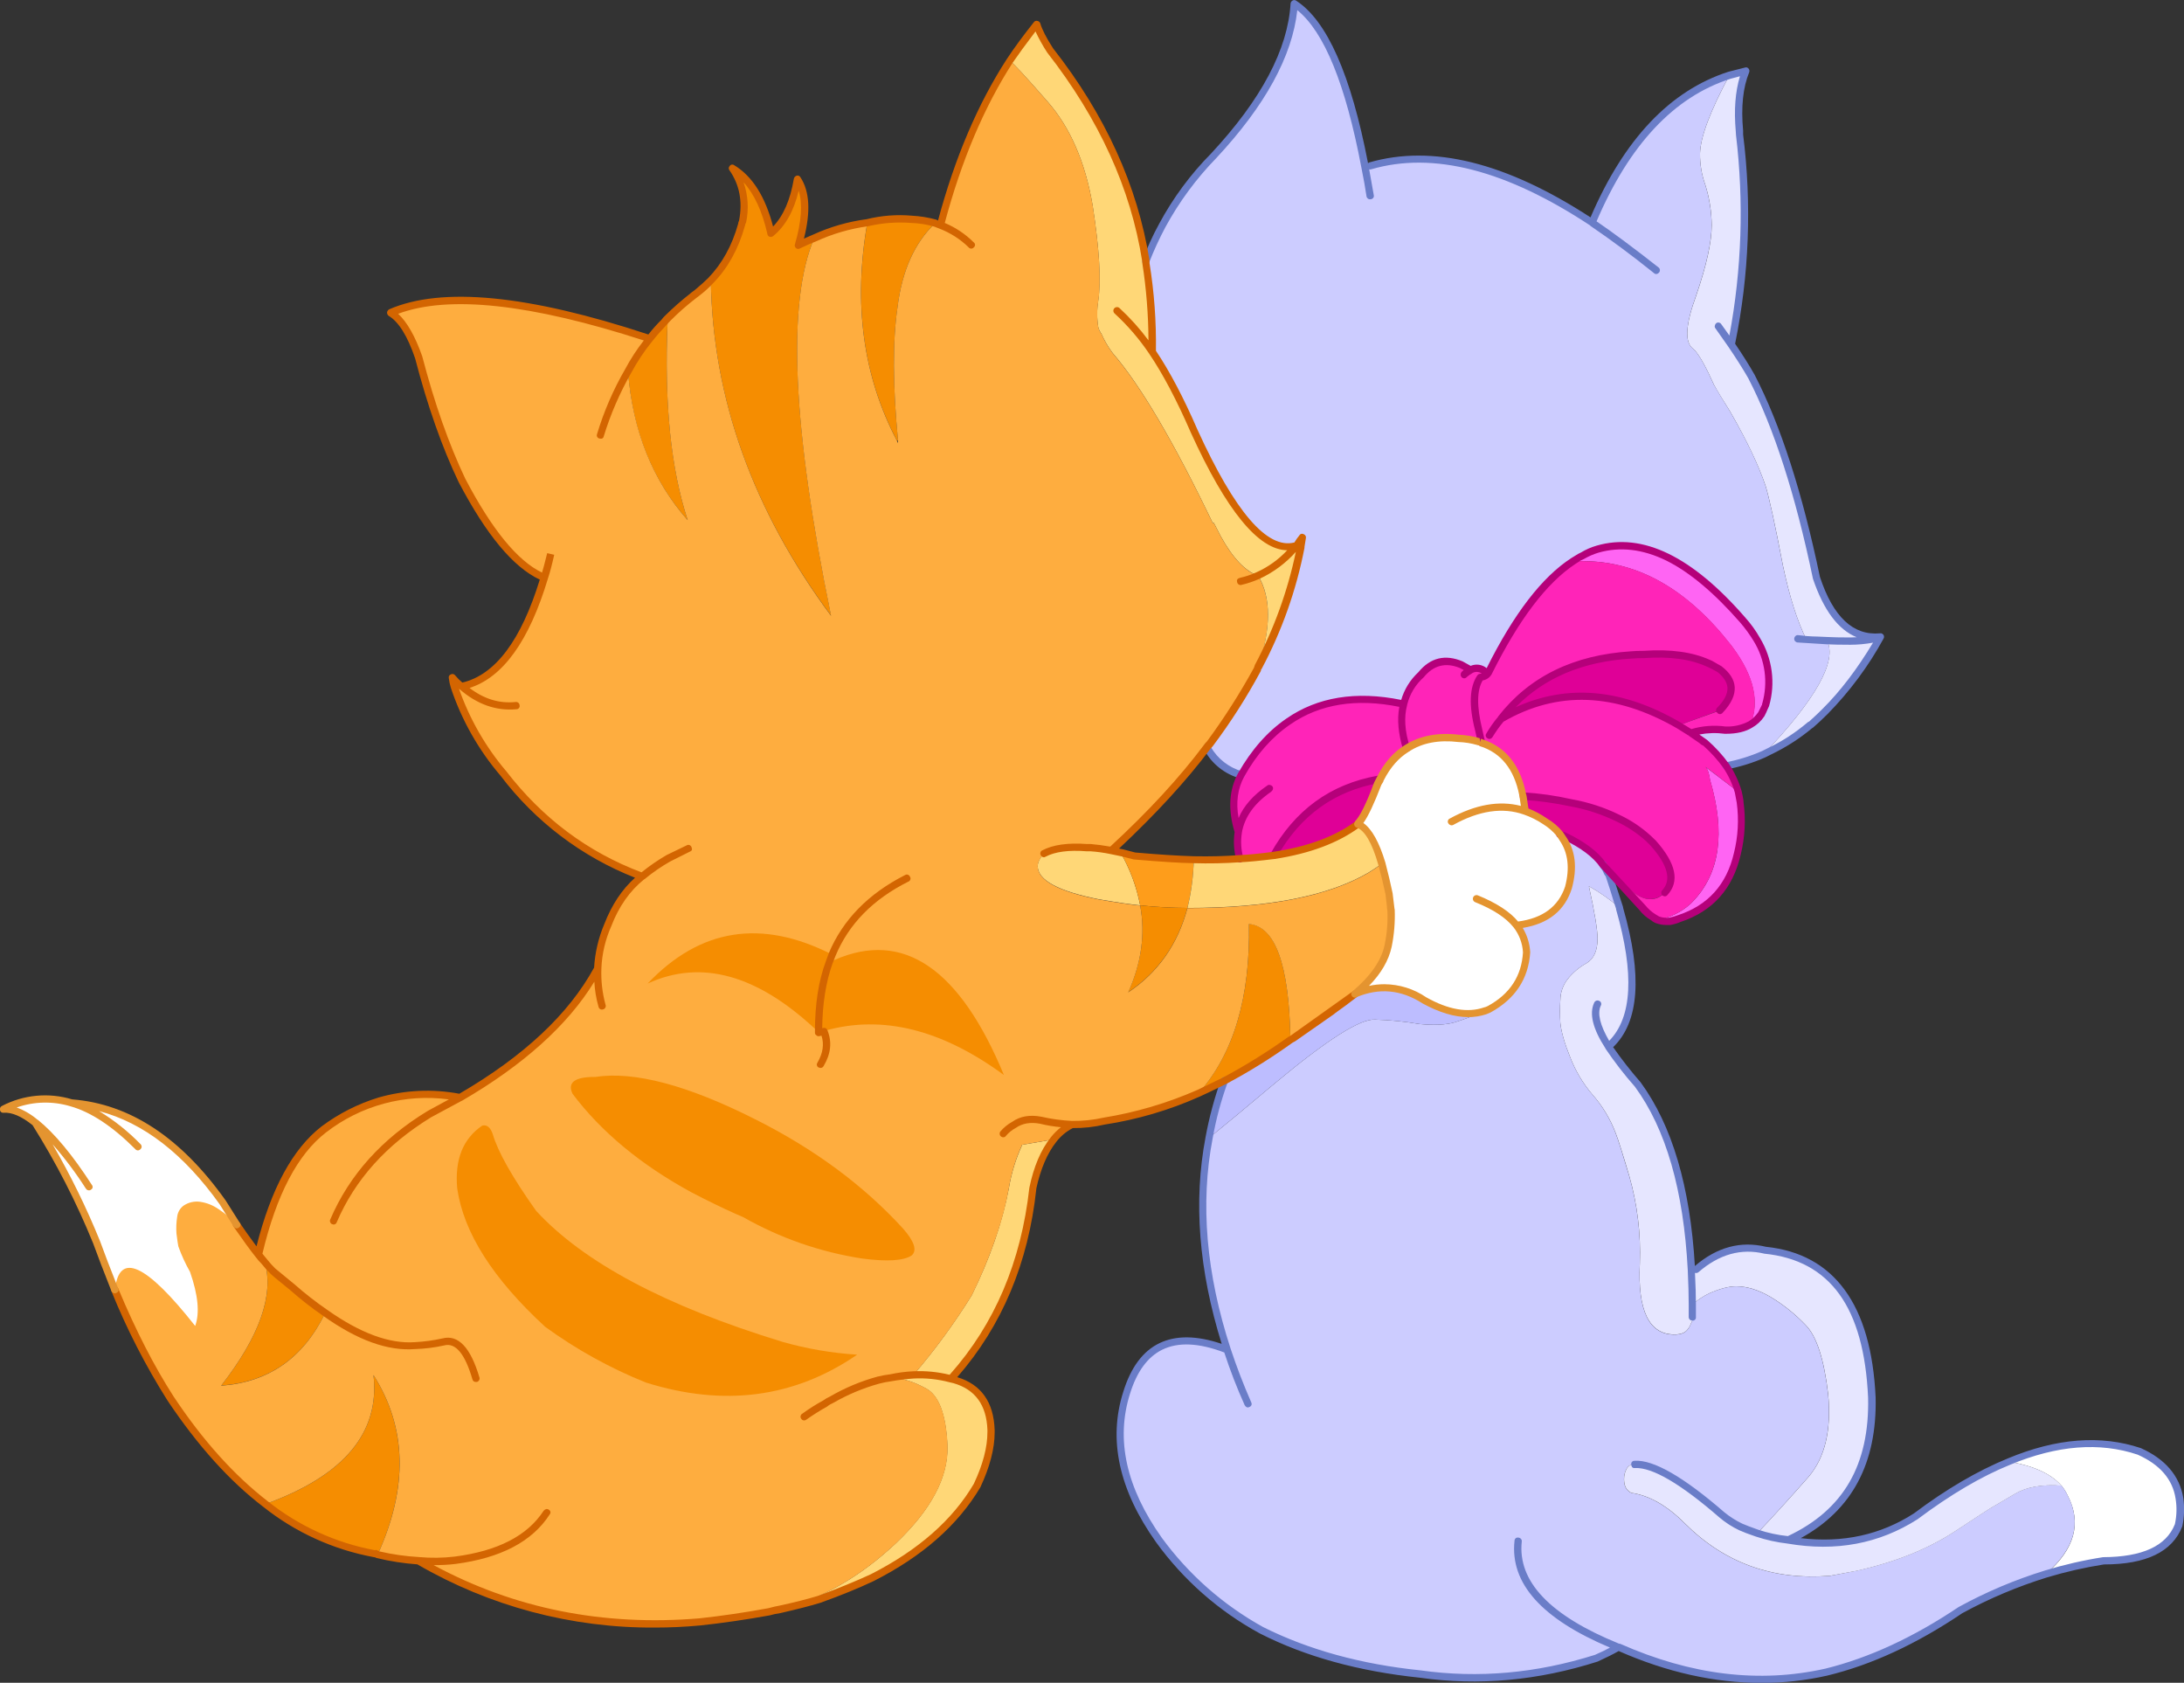 <?xml version="1.0" encoding="iso-8859-1"?>
<!-- Generator: Adobe Illustrator 20.1.0, SVG Export Plug-In . SVG Version: 6.00 Build 0)  -->
<svg version="1.0" id="Layer_1" xmlns="http://www.w3.org/2000/svg" xmlns:xlink="http://www.w3.org/1999/xlink" x="0px" y="0px"
	 viewBox="0 0 954.73 735.43" enable-background="new 0 0 954.73 735.43" xml:space="preserve">
<rect x="0" y="0" width="954.73" height="735.43" fill="#333333" stroke="none"/>
<title>cats_0040</title>
<path fill="#DF0097" d="M603.25,341l-0.2-0.41c-20.32,3.613-35.697,14.693-46.13,33.24c15.333-2.253,27.537-6.787,36.61-13.6
	c2.32-2.32,5.287-8.217,8.9-17.69C602.74,342.047,603.014,341.532,603.25,341z"/>
<path fill="#FF24B8" d="M563.26,315.29c-8.113,5.66-15,13.467-20.66,23.42c-3.82,7.02-4.23,15.303-1.23,24.85
	c-0.6,3.921-0.393,7.923,0.61,11.76c5.002-0.22,9.987-0.73,14.93-1.53c10.44-18.527,25.803-29.607,46.09-33.24l0.41-0.2
	c3.067-6,6.92-10.397,11.56-13.19c-2.253-7.5-2.663-13.977-1.23-19.43C593.793,303.363,576.967,305.883,563.26,315.29z"/>
<path fill="#FF64F3" d="M745.51,335.13c0.953,0.953,1.62,2.83,2,5.63c6.847,23.18,4.343,40.927-7.51,53.24l-1,1
	c-4.021,3.632-8.984,6.058-14.32,7c1.702,0.612,3.523,0.821,5.32,0.61c1.439-0.248,2.845-0.66,4.19-1.23
	c13.5-4.433,21.92-13.843,25.26-28.23c1.804-7.359,2.221-14.989,1.23-22.5c-0.34-2.32-0.613-3.853-0.82-4.6L745.51,335.13z"/>
<path fill="#FF24B8" d="M637.71,322.65c3.015,0.17,6.001,0.683,8.9,1.53c0.324,0.159,0.658,0.296,1,0.41l-1.23-5.52
	c-2.727-10.84-2.453-18.543,0.82-23.11c1.355-0.042,2.609-0.725,3.38-1.84l-1-0.51c-2.32-1.84-4.57-2.113-6.75-0.82
	c-1.287-0.83-2.622-1.581-4-2.25c-7.02-3-12.917-1.533-17.69,4.4c-3.72,3.393-6.292,7.86-7.36,12.78
	c-1.433,5.453-1.023,11.93,1.23,19.43C621.217,323.13,628.783,321.63,637.71,322.65z"/>
<path fill="#DF0097" d="M681.9,364.59l2.1,0.81c7.907,3.753,13.463,7.913,16.67,12.48l10,11.15H712l1.23,0.41
	c5.253,4.227,9.89,4.637,13.91,1.23l0.61-0.41c4.773-5.253,3.107-12.48-5-21.68l-2.15-2.15c-3.993-3.55-8.472-6.513-13.3-8.8
	c-6.499-3.213-13.422-5.485-20.56-6.75c-6.865-1.54-13.839-2.543-20.86-3l0.82,6.55c3.059,1.122,5.975,2.599,8.69,4.4
	C677.87,360.368,680.072,362.315,681.9,364.59z"/>
<path fill="#DF0097" d="M713.09,286.24c-24.887,1.567-43.91,10.9-57.07,28c24.207-14.113,50.117-13.193,77.73,2.76l18.1-6.55
	c6.34-6.667,6.34-12.633,0-17.9c-2.667-1.433-4.1-2.183-4.3-2.25l-0.41-0.2c-7.707-3.547-17.253-4.91-28.64-4.09
	C716.694,285.995,714.888,286.071,713.09,286.24z"/>
<path fill="#E6E6FF" d="M771.59,546.43c-10.667-2.593-20.69,0.203-30.07,8.39l-2.15,0.2c0.273,6.407,0.41,11.453,0.41,15.14
	c2.264-2.029,4.815-3.714,7.57-5c4.567-2,8.453-3,11.66-3c4.667,0,9.643,1.533,14.93,4.6c5.642,3.381,10.802,7.508,15.34,12.27
	c4.84,4.84,8.147,15,9.92,30.48c1.433,15.48-1.397,27.413-8.49,35.8c-8.253,9.407-15.753,17.657-22.5,24.75
	c4.428,1.551,9.029,2.559,13.7,3c24.887-11.453,37.023-32.217,36.41-62.29C816.353,570.737,800.777,549.29,771.59,546.43z"/>
<path fill="#E6E6FF" d="M708.08,397.21v-0.41c-4.153-3.636-8.678-6.824-13.5-9.51c2.52,11.387,3.78,19.023,3.78,22.91
	c0,5.253-1.603,8.833-4.81,10.74c-3.201,1.755-6.017,4.135-8.28,7c-2.024,2.605-3.138,5.801-3.17,9.1c-0.204,3.33-0.204,6.67,0,10
	c0.407,3.953,1.84,8.953,4.3,15c2.27,5.891,5.515,11.357,9.6,16.17c4.458,5.014,7.959,10.803,10.33,17.08
	c1.093,2.793,3.07,9.033,5.93,18.72c3.508,12.349,5.06,25.171,4.6,38c-1.02,20.793,4.027,31.19,15.14,31.19
	c2.593,0,4.433-0.647,5.52-1.94c0.728-0.8,1.285-1.739,1.64-2.76l0.61-1.23v-7.16c0-3.68-0.137-8.727-0.41-15.14
	c-1.84-35.253-9.613-62.253-23.32-81c-4.674-5.254-8.981-10.824-12.89-16.67C714.957,446.967,716.6,426.937,708.08,397.21z"/>
<path fill="#FFFFFF" d="M901.38,649.52c1.01,1.295,1.868,2.701,2.56,4.19c6.133,11.933,2.997,23.287-9.41,34.06
	c8.247-2.455,16.653-4.337,25.16-5.63c17.793,0,28.67-5.113,32.63-15.34c0.932-3.955,1.105-8.051,0.51-12.07
	c-1.567-9.067-7.397-15.85-17.49-20.35c-17.047-5.727-36.07-4.26-57.07,4.4c10.773,1.84,18.41,5.35,22.91,10.53L901.38,649.52z"/>
<path fill="#CCCCFF" d="M620.53,447.53c-6.424-1.098-12.916-1.746-19.43-1.94c-6.48-0.407-21.07,8.867-43.77,27.82
	c-12.82,10.773-22.433,18.75-28.84,23.93c-5.387,28.773-2.693,59.66,8.08,92.66c-22.84-8.933-37.507-2.693-44,18.72
	c-6.6,20.453-1.89,41.88,14.13,64.28c11.844,16.272,27.143,29.72,44.8,39.38c20,10.16,43.147,16.537,69.44,19.13
	c25.801,3.586,52.082,1.19,76.81-7c3.336-1.324,6.551-2.933,9.61-4.81h0.2c31.293,13.84,61.533,17.487,90.72,10.94
	c19.02-4.567,38.59-13.6,58.71-27.1c11.959-6.503,24.53-11.812,37.53-15.85c12.407-10.773,15.543-22.127,9.41-34.06
	c-0.692-1.489-1.55-2.895-2.56-4.19l-0.2-0.2c-8.52-0.613-15.303,0.58-20.35,3.58l-8.18,4.81c-0.887,0.34-6.99,4.26-18.31,11.76
	c-11.727,7.633-25.977,13.327-42.75,17.08L800,688.69c-25.02,2.047-46.223-5.62-63.61-23c-7.567-7.567-15.203-11.963-22.91-13.19
	h-0.2c-0.547-0.181-1.039-0.497-1.43-0.92c-1.293-1.02-1.94-2.76-1.94-5.22c0-1.456,0.343-2.891,1-4.19
	c0.887-1.707,2.147-2.353,3.78-1.94V640c8-0.407,20.717,6.957,38.15,22.09c2.49,2.114,5.238,3.901,8.18,5.32
	c2.329,1.035,4.72,1.923,7.16,2.66c6.753-7.093,14.253-15.343,22.5-24.75c7.093-8.387,9.923-20.32,8.49-35.8
	c-1.773-15.48-5.08-25.64-9.92-30.48c-4.538-4.762-9.698-8.889-15.34-12.27c-5.333-3.067-10.31-4.6-14.93-4.6
	c-3.207,0-7.093,1-11.66,3c-2.755,1.286-5.306,2.971-7.57,5v7.16l-0.61,1.23c-0.355,1.021-0.912,1.96-1.64,2.76
	c-1.093,1.293-2.933,1.94-5.52,1.94c-11.113,0-16.16-10.397-15.14-31.19c0.46-12.829-1.092-25.651-4.6-38
	c-2.867-9.68-4.843-15.92-5.93-18.72c-2.358-6.296-5.853-12.106-10.31-17.14c-4.087-4.809-7.336-10.272-9.61-16.16
	c-2.453-6.067-3.887-11.067-4.3-15c-0.204-3.33-0.204-6.67,0-10c0.032-3.299,1.146-6.495,3.17-9.1c2.263-2.865,5.079-5.245,8.28-7
	c3.207-1.907,4.81-5.487,4.81-10.74c0-3.887-1.26-11.523-3.78-22.91c4.822,2.686,9.347,5.874,13.5,9.51
	c-2.867-8.867-4.433-13.64-4.7-14.32c-0.397-0.612-0.732-1.262-1-1.94l-1.64-2.66c-3.213-4.593-8.79-8.757-16.73-12.49l-2.15-0.82
	l1.33,1.84c4,5.727,4.817,12.887,2.45,21.48c-3.067,9.613-10.633,15.103-22.7,16.47c2.692,3.438,4.232,7.637,4.4,12
	c-0.587,10.82-6.03,19.093-16.33,24.82l-1.64,0.61c-5.113,2.113-9.613,3.78-13.5,5C631.953,447.9,626.843,448.143,620.53,447.53z"/>
<path fill="#E6E6FF" d="M878.26,638.78c-12.667,5.18-26.27,13.157-40.81,23.93c-16.36,10.433-34.87,13.863-55.53,10.29
	c-4.671-0.441-9.272-1.449-13.7-3c-2.44-0.737-4.831-1.625-7.16-2.66c-2.942-1.419-5.69-3.206-8.18-5.32
	c-17.46-15.08-30.177-22.42-38.15-22.02v0.2c-1.633-0.407-2.893,0.24-3.78,1.94c-0.657,1.299-1,2.734-1,4.19
	c0,2.453,0.647,4.193,1.94,5.22c0.391,0.423,0.883,0.739,1.43,0.92h0.2c7.707,1.227,15.343,5.623,22.91,13.19
	c17.387,17.387,38.59,25.053,63.61,23l11.56-2.15c16.773-3.753,31.023-9.447,42.75-17.08c11.333-7.5,17.437-11.42,18.31-11.76
	l8.18-4.81c5.047-3,11.83-4.193,20.35-3.58C896.677,644.12,889.033,640.62,878.26,638.78z"/>
<path fill="#FF64F3" d="M691.61,243l-4,2.25h5c23.727,0.207,45.06,12.41,64,36.61l1,1.33c9.067,12.34,11.59,23.487,7.57,33.44
	c1.877-1.059,3.459-2.572,4.6-4.4c0.605-0.948,1.118-1.953,1.53-3c0.218-0.339,0.358-0.721,0.41-1.12
	c2.842-9.602,1.491-19.959-3.72-28.51c-1.769-3.021-3.826-5.864-6.14-8.49c-22.833-26.46-44-36.83-63.5-31.11
	C695.981,240.68,693.709,241.69,691.61,243z"/>
<path fill="#FF24B8" d="M692.64,245.23h-5c-12.753,8.387-25.087,24.683-37,48.89c-0.771,1.115-2.025,1.798-3.38,1.84
	c-3.273,4.567-3.547,12.27-0.82,23.11l1.23,5.52c9.753,3.207,15.787,10.843,18.1,22.91l0.2,0.41c7.021,0.457,13.995,1.46,20.86,3
	c7.138,1.265,14.061,3.537,20.56,6.75c4.828,2.287,9.307,5.25,13.3,8.8l2.15,2.15c8.113,9.207,9.78,16.433,5,21.68l-0.61,0.41
	c-4,3.407-8.637,2.997-13.91-1.23l-1.23-0.41h-1.33l7.16,7.77c1.387,1.665,3.048,3.082,4.91,4.19c0.572,0.404,1.19,0.739,1.84,1
	c5.336-0.942,10.299-3.368,14.32-7l1-1c11.867-12.34,14.39-30.1,7.57-53.28c-0.407-2.793-1.073-4.67-2-5.63l14.32,10.94
	c-1.191-4.03-2.984-7.857-5.32-11.35c-2.661-3.724-5.749-7.124-9.2-10.13c-0.585-0.202-1.11-0.546-1.53-1
	c-2.113-1.433-3.647-2.49-4.6-3.17c3.887-1.5,8.863-1.943,14.93-1.33h0.41c4.5,0,8.08-0.817,10.74-2.45
	c4-9.953,1.477-21.1-7.57-33.44l-1-1.33c-18.953-24.207-40.287-36.41-64-36.61 M713.19,286.24c1.802-0.159,3.611-0.226,5.42-0.2
	c11.387-0.82,20.933,0.543,28.64,4.09l0.41,0.2c0.207,0.067,1.64,0.817,4.3,2.25c6.34,5.253,6.34,11.22,0,17.9L733.75,317
	c-27.613-15.933-53.53-16.843-77.75-2.73c13.173-17.113,32.203-26.457,57.09-28.03L713.19,286.24z"/>
<path fill="#E6E6FF" d="M760.44,58.79v-1.44c-1.02-10.667-0.1-19.427,2.76-26.28l-7.2,1.84c-8.353,15.547-12.633,26.91-12.84,34.09
	c-0.069,4.741,0.728,9.455,2.35,13.91c1.767,5.664,2.697,11.557,2.76,17.49c0,7.333-2.25,17.56-6.75,30.68
	c-4.667,12.667-5.177,20.407-1.53,23.22l0.92,0.82c2.247,2.593,5.043,7.64,8.39,15.14c1.333,2.453,3.667,6.307,7,11.56
	c7.333,12.753,12.517,23.63,15.55,32.63c1.567,5.047,4.09,16.637,7.57,34.77c2.867,13.633,6.31,24.44,10.33,32.42
	c2.113,0.133,5.113,0.27,9,0.41c2.52,0.133,5.897,0.2,10.13,0.2c6.207-0.207,10.64-0.853,13.3-1.94
	c-12.547,1.293-21.88-7.333-28-25.88c-7.773-36.667-17.25-65.917-28.43-87.75c-2.18-3.953-5.113-8.657-8.8-14.11
	C763.071,120.367,764.25,89.371,760.44,58.79z"/>
<path fill="#E6E6FF" d="M791.54,316.82c3.333-3,5.447-4.977,6.34-5.93c8.867-8.727,16.947-19.603,24.24-32.63
	c-2.667,1.093-7.1,1.74-13.3,1.94c-4.227,0-7.603-0.067-10.13-0.2c4.433,8.933-4.807,25.467-27.72,49.6l2.45-1.23
	c6.419-3.103,12.431-6.986,17.9-11.56h0.2L791.54,316.82z"/>
<path fill="#FFFFFF" d="M602.43,342.49c-3.613,9.48-6.58,15.377-8.9,17.69c4,1.433,7.51,7.16,10.53,17.18
	c1.227,4.667,2.283,9.1,3.17,13.3l0.61,5.52c-0.01,0.484,0.057,0.967,0.2,1.43c0.24,5.281-0.174,10.571-1.23,15.75
	c-1.433,7.02-6.273,14.043-14.52,21.07c10.667-4.433,20.757-3.513,30.27,2.76c10.293,5.593,19.227,7.127,26.8,4.6l1.64-0.61
	c10.293-5.727,15.747-14.01,16.36-24.85c-0.168-4.363-1.708-8.562-4.4-12c12.067-1.333,19.633-6.823,22.7-16.47
	c2.387-8.593,1.57-15.753-2.45-21.48l-1.33-1.84c-1.81-2.258-3.987-4.195-6.44-5.73c-2.715-1.801-5.631-3.278-8.69-4.4l-0.82-6.55
	l-0.2-0.41c-2.32-12.067-8.353-19.703-18.1-22.91c-0.342-0.114-0.676-0.251-1-0.41c-2.899-0.847-5.885-1.36-8.9-1.53
	c-8.933-1.02-16.5,0.48-22.7,4.5c-4.667,2.793-8.52,7.19-11.56,13.19c-0.146,0.168-0.218,0.388-0.2,0.61
	C603.03,341.45,602.749,341.981,602.43,342.49z"/>
<path fill="#F58D01" d="M320.15,73.51c4.667,6.667,6.167,14.473,4.5,23.42l-0.41,1.23c-2.727,9.82-7.227,17.967-13.5,24.44
	c0.82,51.547,18.343,100.367,52.57,146.46c-16.907-82.093-19.36-137.093-7.36-165c-1.773,0.667-4.107,1.69-7,3.07
	c3.82-13.02,3.683-22.6-0.41-28.74c-1.74,11-5.587,18.85-11.54,23.55C333.88,87.9,328.263,78.423,320.15,73.51z"/>
<path fill="#F58D01" d="M290.29,140.91c-2.267,2.217-4.354,4.611-6.24,7.16c-3.624,4.381-6.809,9.107-9.51,14.11
	c1.84,25.84,10.533,47.557,26.08,65.15c-7.333-22.367-10.267-51.173-8.8-86.42v-1.74C291.26,139.704,290.748,140.286,290.29,140.91z
	"/>
<path fill="#F58D01" d="M408.82,97.55c-3.35-1.039-6.824-1.625-10.33-1.74c-6.484-0.52-13.009-0.004-19.33,1.53
	c-6.207,35.333-1.873,67.107,13,95.32l0.41-0.2c-2.32-24.067-2.387-43.5-0.2-58.3C394.337,118.273,399.82,106.07,408.82,97.55z"/>
<path fill="#FFD777" d="M476.73,370.52h-1.63c-7.907-0.667-14.147,0.15-18.72,2.45c-1.84,2.047-2.76,3.887-2.76,5.52
	c0,6.133,8.897,10.973,26.69,14.52c8.387,1.433,14.42,2.32,18.1,2.66c-1.54-8.133-4.444-15.946-8.59-23.11l-4-0.82
	C482.819,371.138,479.783,370.73,476.73,370.52z"/>
<path fill="#FE9D1B" d="M521.84,375.73c-7.633-0.207-16.36-0.787-26.18-1.74c-0.82-0.273-2.763-0.75-5.83-1.43
	c4.146,7.164,7.05,14.978,8.59,23.11c6.863,0.725,13.759,1.099,20.66,1.12C520.763,389.891,521.688,382.829,521.84,375.73z"/>
<path fill="#FFD777" d="M598.24,381.36c2.026-1.208,3.974-2.544,5.83-4c-3-10-6.51-15.727-10.53-17.18
	c-9.067,6.82-21.27,11.353-36.61,13.6c-4.943,0.803-9.928,1.317-14.93,1.54c-7.02,0.48-13.737,0.617-20.15,0.41
	c-0.151,7.103-1.077,14.168-2.76,21.07C554.197,396.8,580.58,391.653,598.24,381.36z"/>
<path fill="#BDBDFF" d="M592.3,434.44l-26.69,19.13c-0.259,0.101-0.501,0.239-0.72,0.41l-0.82,0.41
	c-9.178,6.641-18.816,12.622-28.84,17.9c-2.895,8.166-5.152,16.545-6.75,25.06c6.407-5.18,16.02-13.157,28.84-23.93
	c22.707-18.947,37.3-28.223,43.78-27.83c6.514,0.194,13.006,0.842,19.43,1.94c6.34,0.613,11.453,0.373,15.34-0.72
	c3.887-1.227,8.387-2.893,13.5-5c-7.567,2.52-16.5,0.987-26.8-4.6C613.03,430.93,602.94,430.007,592.3,434.44z"/>
<path fill="#F58D01" d="M564.08,453.56c-0.613-32.18-6.647-48.783-18.1-49.81c0.613,32.253-6.75,56.92-22.09,74l11.35-5.52
	c10.024-5.278,19.662-11.259,28.84-17.9c-0.113-0.088-0.133-0.252-0.045-0.365c0.013-0.017,0.028-0.032,0.045-0.045
	C563.807,453.68,563.807,453.56,564.08,453.56z"/>
<path fill="#F58D01" d="M519.08,396.8c-6.901-0.021-13.797-0.395-20.66-1.12c2.32,12.34,0.58,24.987-5.22,37.94
	C506.227,424.893,514.853,412.62,519.08,396.8z"/>
<path fill="#FFD777" d="M451.47,519.22c1.907-8.867,4.94-15.957,9.1-21.27l-13.7,2.35c-2.816,6.081-4.791,12.516-5.87,19.13
	c-2.867,15-8.287,30.58-16.26,46.74c-7.589,12.224-16.104,23.848-25.47,34.77c5.473-0.358,10.968,0.196,16.26,1.64l0.82-0.82
	C436.15,579.467,447.857,551.953,451.47,519.22z"/>
<path fill="#FFD777" d="M427.13,649.32c4-8.793,6-16.6,6-23.42v-1c-0.407-11.66-5.74-18.957-16-21.89l-1.64-0.41
	c-5.292-1.444-10.787-1.998-16.26-1.64c-3.398,0.212-6.78,0.623-10.13,1.23c4.907,0,10.123,1.533,15.65,4.6
	c5.66,3,8.797,11.353,9.41,25.06c0.407,13.773-7.16,28.023-22.7,42.75c-15.373,14.38-31.873,23.89-49.5,28.53
	c6.42-1.52,11.773-2.917,16.06-4.19c7.861-2.734,15.575-5.875,23.11-9.41C402.117,678.95,417.45,665.547,427.13,649.32z"/>
<path fill="#FFFFFF" d="M31.23,482c-9.864-3.029-20.524-2.036-29.66,2.76c4.16-0.207,8.797,1.737,13.91,5.83
	c10.419,16.6,19.35,34.088,26.69,52.26c1.707,4.767,5.15,12.743,10.33,23.93c0.953-8.253,4.09-11.117,9.41-8.59
	c5.32,2.527,13.35,10.573,24.09,24.14c1.262-3.684,1.885-7.556,1.84-11.45c0.179-5.174-0.584-10.338-2.25-15.24
	c-2.12-3.541-3.902-7.274-5.32-11.15c-1.02-4.293-1.397-7.43-1.13-9.41c0.281-2.132,1.474-4.037,3.27-5.22
	c1.729-1.418,3.904-2.18,6.14-2.15c1.84,0.133,4.123,1.133,6.85,3c0.207,0.133,1.467,0.713,3.78,1.74c1.575,0.661,3,1.634,4.19,2.86
	L98.22,527c-0.407-0.667-0.68-1.143-0.82-1.43C78.173,498.523,56.117,484,31.23,482z"/>
<path fill="#F58D01" d="M127.88,562.59c-5.593-4.667-8.49-7.053-8.69-7.16c-1.264-1.24-2.427-2.577-3.48-4
	c4.16,14.453-2.173,32.487-19,54.1c20.793-1.5,35.963-12.103,45.51-31.81C137.212,570.314,132.422,566.597,127.88,562.59z"/>
<path fill="#F58D01" d="M164.7,679.18l0.41,0.2c13.333-29.333,12.72-55.48-1.84-78.44c2.867,25.16-12.85,43.943-47.15,56.35
	c13.839,11.012,30.165,18.466,47.55,21.71C164.023,678.979,164.375,679.041,164.7,679.18z"/>
<path fill="#FFD777" d="M453.21,10.61c-4.433,5.593-8.353,10.927-11.76,16c1.567,1.06,7.083,7.013,16.55,17.86
	c9.887,11.333,16.433,26.437,19.64,45.31c2.933,18.887,3.75,32.763,2.45,41.63c-0.615,3.829-0.615,7.731,0,11.56
	c0.243,0.906,0.625,1.77,1.13,2.56l0.2,0.2c1.316,3.054,2.995,5.938,5,8.59c12.133,14.047,26.723,38.83,43.77,74.35l0.41-0.2l3,5.83
	c5.253,9.547,10.707,15.307,16.36,17.28c6.36-2.912,11.987-7.21,16.47-12.58v-0.51c-12.753,3.547-27.55-13.12-44.39-50
	c-6-13.84-12.103-25.43-18.31-34.77c0.162-12.96-0.751-25.911-2.73-38.72v-0.92c-5.06-32.093-19.06-62.787-42-92.08
	C455.96,17.133,454.03,13.337,453.21,10.61z"/>
<path fill="#CCCCFF" d="M743.16,67c0.207-7.18,4.487-18.543,12.84-34.09c-25.467,8.18-45.467,29.657-60,64.43
	c-37.093-24.547-69.427-32.83-97-24.85l-2.35,0.41c-7.333-38.933-17.63-62.697-30.89-71.29c-1.333,20.453-13.06,42.613-35.18,66.48
	c-8.907,9.042-16.483,19.305-22.5,30.48c-2.681,5.031-5.046,10.224-7.08,15.55V115c1.986,12.788,2.909,25.719,2.76,38.66
	c6.207,9.333,12.31,20.923,18.31,34.77c16.84,36.887,31.637,53.553,44.39,50l0.41-0.2c0.711-1.175,1.496-2.304,2.35-3.38l-0.72,3.78
	v0.72c-3.528,18.229-9.763,35.827-18.5,52.21c-0.114,0.342-0.251,0.676-0.41,1c-6.08,11.389-13.02,22.297-20.76,32.63
	c-0.435,0.352-0.816,0.767-1.13,1.23c-0.029,0.257,0.043,0.515,0.2,0.72c3.212,5.629,8.499,9.778,14.73,11.56
	c5.66-9.953,12.547-17.76,20.66-23.42c13.707-9.407,30.547-11.93,50.52-7.57c1.068-4.92,3.64-9.387,7.36-12.78
	c4.773-5.933,10.67-7.4,17.69-4.4c1.378,0.669,2.713,1.42,4,2.25c2.18-1.293,4.43-1.02,6.75,0.82l1,0.51
	c11.933-24.207,24.267-40.503,37-48.89l4-2.25c2.099-1.31,4.371-2.32,6.75-3c19.5-5.727,40.67,4.637,63.51,31.09
	c2.314,2.643,4.367,5.502,6.13,8.54c5.237,8.548,6.611,18.913,3.78,28.53c-0.052,0.399-0.192,0.781-0.41,1.12
	c-0.412,1.047-0.925,2.052-1.53,3c-1.141,1.828-2.723,3.341-4.6,4.4c-2.667,1.633-6.247,2.45-10.74,2.45h-0.4
	c-6.067-0.613-11.043-0.17-14.93,1.33c0.953,0.667,2.487,1.723,4.6,3.17c0.42,0.454,0.945,0.798,1.53,1
	c3.451,3.006,6.539,6.406,9.2,10.13c5.671-1.095,11.205-2.812,16.5-5.12c22.907-24.14,32.147-40.673,27.72-49.6
	c-3.887-0.133-6.887-0.27-9-0.41c-4-8-7.443-18.807-10.33-32.42c-3.48-18.133-6.003-29.723-7.57-34.77
	c-3-9-8.183-19.877-15.55-32.63c-3.273-5.253-5.607-9.107-7-11.56c-3.333-7.5-6.13-12.547-8.39-15.14l-0.92-0.82
	c-3.613-2.793-3.103-10.533,1.53-23.22c4.5-13.093,6.75-23.32,6.75-30.68c-0.063-5.933-0.993-11.826-2.76-17.49
	C743.873,76.425,743.086,71.726,743.16,67z"/>
<path fill="#FEAD3F" d="M458,44.47c-9.467-10.847-14.983-16.813-16.55-17.9c-12.887,19.84-23.013,43.773-30.38,71.8l-2.25-0.82
	c-9,8.52-14.49,20.723-16.47,36.61c-2.18,14.793-2.113,34.227,0.2,58.3v1.23c-0.114-0.342-0.251-0.676-0.41-1
	c-14.867-28.227-19.2-60-13-95.32c-8.042,1.038-15.875,3.315-23.22,6.75c-12,27.887-9.547,82.887,7.36,165
	c-34.187-46.133-51.7-94.973-52.54-146.52c-2.667,2.52-4.713,4.327-6.14,5.42c-4.514,3.415-8.785,7.141-12.78,11.15v1.74
	c-1.5,35.253,1.433,64.06,8.8,86.42c-15.407-17.453-24.1-39.17-26.08-65.15c2.685-5.001,5.853-9.727,9.46-14.11
	c-52.84-17.453-90.58-21.237-113.22-11.35c4.567,2.727,8.623,9.237,12.17,19.53c5.333,20.453,11.64,38.35,18.92,53.69
	c12.48,23.727,24.48,37.873,36,42.44c-8.52,28.5-20.59,44.353-36.21,47.56c-1.493-1.079-2.838-2.35-4-3.78
	c0.13,1.359,0.405,2.7,0.82,4c4.71,13.894,12.012,26.768,21.52,37.94c8.954,11.635,19.69,21.784,31.81,30.07
	c8.982,6.111,18.665,11.124,28.84,14.93c-6.856,5.565-12.026,12.931-14.93,21.27c-2.691,5.963-4.218,12.384-4.5,18.92
	c-11.113,20.867-31.16,39.65-60.14,56.35c-11.683-2.268-23.738-1.744-35.18,1.53c-8.761,2.707-16.993,6.894-24.34,12.38
	c-11.387,8.867-20.113,24.037-26.18,45.51c-1.028,3.006-1.847,6.08-2.45,9.2l-9.51-13c-2.251-2.613-4.868-4.887-7.77-6.75
	c-2.399-1.709-5.167-2.829-8.08-3.27c-2.62-0.391-5.291,0.239-7.46,1.76c-1.496,1.181-2.455,2.915-2.66,4.81
	c-0.377,2.401-0.481,4.836-0.31,7.26c0.34,2.727,0.613,4.603,0.82,5.63c1.375,3.859,3.085,7.59,5.11,11.15
	c3.547,10.16,4.297,18.037,2.25,23.63c-21.547-27.287-33.237-32.577-35.07-15.87c6.652,16.56,14.799,32.479,24.34,47.56
	c12.94,19.433,26.783,34.807,41.53,46.12c34.293-12.407,50.01-31.19,47.15-56.35c14.593,22.98,15.207,49.127,1.84,78.44
	c5.886,1.383,11.871,2.305,17.9,2.76c37.093,21.613,78.07,30.51,122.93,26.69c8.667-0.887,18.69-2.353,30.07-4.4l4.81-1
	c18.067-4.5,34.977-14.113,50.73-28.84c15.547-14.727,23.113-28.977,22.7-42.75c-0.613-13.707-3.75-22.06-9.41-25.06
	c-5.52-3.067-10.737-4.6-15.65-4.6c3.35-0.607,6.732-1.018,10.13-1.23c9.366-10.922,17.881-22.546,25.47-34.77
	c4.33-8.769,8.055-17.823,11.15-27.1c2.181-6.413,3.873-12.981,5.06-19.65c1.066-6.612,3.028-13.047,5.83-19.13l13.7-2.35
	c2.178-2.692,4.905-4.888,8-6.44c4.757,0.066,9.504-0.441,14.14-1.51c14.222-2.196,28.086-6.289,41.22-12.17
	c15.333-17.113,22.697-41.78,22.09-74c11.453,1.02,17.487,17.623,18.1,49.81c-0.273,0-0.273,0.137,0,0.41
	c-0.113,0.088-0.133,0.252-0.045,0.365c0.013,0.017,0.028,0.032,0.045,0.045l0.82-0.41c0.219-0.171,0.461-0.309,0.72-0.41
	l26.69-19.13c8.253-7.02,13.093-14.043,14.52-21.07c1.056-5.179,1.47-10.469,1.23-15.75c-0.143-0.463-0.21-0.946-0.2-1.43
	l-0.61-5.52c-0.887-4.227-1.943-8.66-3.17-13.3c-1.856,1.456-3.804,2.792-5.83,4c-17.66,10.293-44.047,15.44-79.16,15.44
	c-4.227,15.82-12.853,28.093-25.88,36.82c5.793-12.953,7.533-25.6,5.22-37.94c-3.68-0.34-9.713-1.227-18.1-2.66
	c-17.793-3.547-26.69-8.387-26.69-14.52c0-1.633,0.92-3.473,2.76-5.52c4.567-2.32,10.807-3.137,18.72-2.45h1.64
	c3.057,0.213,6.096,0.624,9.1,1.23c0.82-0.667,2.153-1.86,4-3.58c13.735-12.85,26.391-26.807,37.84-41.73
	c0.314-0.463,0.695-0.878,1.13-1.23c7.74-10.333,14.68-21.241,20.76-32.63c0.159-0.324,0.296-0.658,0.41-1
	c5.727-17.113,5.727-30.447,0-40c-5.66-2-11.113-7.76-16.36-17.28l-3-5.83l-0.41,0.2c-17.047-35.52-31.637-60.303-43.77-74.35
	c-2.005-2.652-3.684-5.536-5-8.59l-0.2-0.2c-0.505-0.79-0.887-1.654-1.13-2.56c-0.615-3.829-0.615-7.731,0-11.56
	c1.293-8.867,0.477-22.743-2.45-41.63C474.46,70.917,467.9,55.783,458,44.47 M115.69,551.47c1.053,1.423,2.216,2.76,3.48,4
	c0.207,0.133,3.103,2.52,8.69,7.16c4.535,4.013,9.318,7.737,14.32,11.15c-9.547,19.707-24.717,30.31-45.51,31.81
	c16.853-21.647,23.2-39.697,19.04-54.15L115.69,551.47z"/>
<path fill="#F58D01" d="M358.1,450.8l2.76-0.41c24.887-6.953,50.887-0.477,78,19.43c-19.333-46.667-44-63.44-74-50.32
	c-0.832,0.205-1.625,0.543-2.35,1c-3.067,8.387-4.6,18.41-4.6,30.07L358.1,450.8z"/>
<path fill="#F58D01" d="M357.89,450.6c0-11.66,1.533-21.683,4.6-30.07l1.23-3.38c-30.82-15.68-57.683-11.453-80.59,12.68
	c23.453-10.773,48.17-3.853,74.15,20.76h0.61V450.6z"/>
<path fill="#FFDBAA" d="M357.89,450.6h-0.61c0.168,0.146,0.388,0.218,0.61,0.2V450.6z"/>
<path fill="#F58D01" d="M324.86,531.91c16.087,9.149,33.709,15.283,52,18.1c10.907,1.433,18.133,0.99,21.68-1.33
	c2.453-2.18,1.193-6.1-3.78-11.76c-17.253-18.887-38.8-34.807-64.64-47.76c-29.593-14.933-52.877-21.103-69.85-18.51H260
	c-8.793,0-12.033,2.453-9.72,7.36c12.547,16.667,29.83,31,51.85,43c7.02,3.68,13.6,6.883,19.74,9.61L324.86,531.91z"/>
<path fill="#F58D01" d="M210.82,491.92c-8.453,5.727-12.1,14.897-10.94,27.51c2.793,19.293,15.613,39.44,38.46,60.44
	c13.61,9.892,28.388,18.068,44,24.34c34.16,10.707,64.943,6.65,92.35-12.17c-11.066-0.701-22.025-2.585-32.69-5.62
	c-51.04-15.613-86.927-34.707-107.66-57.28c-10.367-14.593-16.673-25.74-18.92-33.44C214.4,492.7,212.867,491.44,210.82,491.92z"/>
<path fill="#FFD777" d="M568.47,238.69l0.72-3.78c-0.854,1.076-1.639,2.205-2.35,3.38l-0.41,0.72
	c-4.473,5.358-10.086,9.649-16.43,12.56c5.727,9.547,5.727,22.88,0,40c8.735-16.367,14.974-33.948,18.51-52.16v-0.72H568.47z"/>
<path fill="#6A7DC8" d="M536.77,472.89c0.309-0.828-0.112-1.751-0.94-2.06s-1.751,0.112-2.06,0.94l0,0
	c-2.934,8.214-5.198,16.651-6.77,25.23c-5.333,28-2.98,58.103,7.06,90.31c-10.907-3.68-19.973-3.783-27.2-0.31
	s-12.497,10.54-15.81,21.2c-6.7,21-1.927,42.933,14.32,65.8c11.956,16.531,27.475,30.164,45.41,39.89
	c19.84,10.093,43.173,16.537,70,19.33c25.707,3.613,51.583,1.26,77.63-7.06c3.747-1.707,6.813-3.24,9.2-4.6
	c21.067,9.273,41.863,13.91,62.39,13.91c9.669,0.024,19.309-1.039,28.74-3.17c19.333-4.667,39.037-13.77,59.11-27.31
	c11.828-6.434,24.265-11.676,37.13-15.65c8.114-2.432,16.383-4.313,24.75-5.63c18.547,0,29.967-5.557,34.26-16.67
	c0.871-4.103,1.009-8.328,0.41-12.48c-1.633-9.613-7.803-16.84-18.51-21.68c-17.52-5.867-36.917-4.367-58.19,4.5
	c-13.293,5.453-26.96,13.453-41,24c-14.593,9.407-31.093,13.02-49.5,10.84c22.433-12.273,33.343-32.763,32.73-61.47
	c-0.953-20.32-5.453-35.987-13.5-47s-19.523-17.3-34.43-18.86c-11.047-2.667-21.41,0.13-31.09,8.39
	c-2.047-34.707-9.957-61.47-23.73-80.29c-4.274-4.893-8.28-10.014-12-15.34c11.387-10.98,12.853-31.23,4.4-60.75l-0.1-0.61
	l-4.81-14.73c-0.402-0.573-0.738-1.191-1-1.84l-1.74-2.86c-0.486-0.745-1.484-0.954-2.228-0.469
	c-0.745,0.486-0.954,1.483-0.469,2.228c0.041,0.063,0.087,0.124,0.137,0.18l1.13,1.64l0.31,0.61c0.239,0.715,0.62,1.375,1.12,1.94
	c1.633,4.907,2.793,8.553,3.48,10.94l1,3.07l0.1,0.61c8,27.953,6.977,47.043-3.07,57.27c-4-6.887-5.227-12-3.68-15.34
	c0.438-0.664,0.255-1.557-0.409-1.995c-0.097-0.064-0.202-0.116-0.311-0.155c-0.785-0.381-1.73-0.053-2.111,0.733
	c-0.014,0.029-0.027,0.058-0.039,0.087c-2.247,4.773-0.61,11.42,4.91,19.94v0.1c3.935,5.827,8.24,11.396,12.89,16.67
	c13.567,18.48,21.27,45.207,23.11,80.18c0.273,6,0.41,11,0.41,15v5.52c0.009,0.427,0.194,0.832,0.51,1.12
	c0.264,0.266,0.625,0.414,1,0.41c0.761,0.137,1.489-0.369,1.626-1.13c0.024-0.132,0.029-0.267,0.014-0.401v-5.52
	c0-3.613-0.137-8.217-0.41-13.81c0.53,0.151,1.1,0.035,1.53-0.31c9.067-7.84,18.68-10.533,28.84-8.08
	c14.32,1.433,25.23,7.33,32.73,17.69s11.693,25.43,12.58,45.21c0.34,14.667-2.387,27-8.18,37s-14.76,17.84-26.9,23.52
	c-4.385-0.444-8.708-1.369-12.89-2.76c-3.273-1.16-5.607-2.047-7-2.66c-2.819-1.342-5.465-3.021-7.88-5
	c-17.867-15.48-30.923-22.98-39.17-22.5c-0.769-0.084-1.46,0.471-1.544,1.24c-0.015,0.133-0.01,0.268,0.014,0.401
	c0.133,1.16,0.68,1.67,1.64,1.53c7.633-0.34,19.967,6.887,37,21.68c2.611,2.206,5.499,4.062,8.59,5.52
	c1.633,0.753,4.053,1.673,7.26,2.76c4.52,1.496,9.181,2.525,13.91,3.07c21.067,3.613,39.987,0.067,56.76-10.64
	c14.387-10.773,27.887-18.717,40.5-23.83c20.52-8.52,39.1-9.987,55.74-4.4c9.753,4.367,15.277,10.777,16.57,19.23
	c0.604,3.703,0.499,7.487-0.31,11.15c-3.753,9.547-14.22,14.353-31.4,14.42c-8.572,1.341-17.04,3.283-25.34,5.81
	c-13.122,4.039-25.801,9.4-37.84,16c-19.707,13.227-39.103,22.193-58.19,26.9c-28.84,6.48-58.737,2.867-89.69-10.84l-0.61-0.1
	c-30.14-12.273-44.287-27.137-42.44-44.59c0.068-0.401-0.046-0.811-0.31-1.12c-0.279-0.343-0.681-0.562-1.12-0.61
	c-0.75-0.189-1.511,0.266-1.699,1.016c-0.034,0.135-0.048,0.275-0.041,0.414c-2,18.547,11.91,34.093,41.73,46.64
	c-1.567,0.887-3.75,1.943-6.55,3.17c-25.567,8.073-50.98,10.333-76.24,6.78c-26-2.667-48.943-8.973-68.83-18.92
	c-17.424-9.62-32.536-22.93-44.28-39c-15.613-22-20.25-43-13.91-63c3-9.68,7.703-16.09,14.11-19.23
	c6.953-3.407,15.987-2.997,27.1,1.23c2.552,7.821,5.523,15.498,8.9,23c0.196,0.401,0.519,0.724,0.92,0.92
	c0.372,0.143,0.789,0.106,1.13-0.1c0.407-0.134,0.74-0.431,0.92-0.82c0.145-0.405,0.108-0.853-0.1-1.23
	c-3.407-7.773-6.407-15.58-9-23.42c-10.707-32.793-13.333-63.407-7.88-91.84c1.485-8.429,3.71-16.711,6.65-24.75 M544.09,339.07
	c0.138-0.406,0.102-0.852-0.1-1.23c-0.207-0.345-0.535-0.602-0.92-0.72c-5.835-1.628-10.795-5.486-13.81-10.74
	c0.002-0.845-0.681-1.532-1.526-1.534c-0.038,0-0.076,0.001-0.114,0.004c-0.792,0.115-1.415,0.738-1.53,1.53
	c-0.077,0.514,0.072,1.035,0.41,1.43c3.318,6.081,8.968,10.551,15.65,12.38h0.41C543.28,340.257,543.936,339.776,544.09,339.07
	 M762.8,29.53l-7.26,1.84c-25.507,8.253-45.59,29.463-60.25,63.63c-36.86-24-69.11-32-96.75-24l-0.51,0.31
	c-7.433-38.593-17.9-62.26-31.4-71c-0.446-0.332-1.045-0.371-1.53-0.1c-0.515,0.255-0.863,0.758-0.92,1.33
	c-1.227,20.093-12.783,41.913-34.67,65.46c-9.05,9.13-16.733,19.521-22.81,30.85c-2.78,5.062-5.173,10.327-7.16,15.75
	c-0.383,0.64-0.174,1.469,0.465,1.852c0.111,0.066,0.23,0.116,0.355,0.148c0.704,0.345,1.555,0.054,1.9-0.65
	c0.042-0.086,0.076-0.177,0.1-0.27c2.059-5.244,4.417-10.365,7.06-15.34c6.007-11.067,13.511-21.253,22.3-30.27
	c21.407-22.98,33.203-44.527,35.39-64.64c11.793,9.547,21.127,32.457,28,68.73c0.953,4.667,1.703,8.86,2.25,12.58
	c0.092,0.84,0.847,1.446,1.687,1.355c0.051-0.006,0.102-0.014,0.153-0.025c0.789-0.022,1.412-0.68,1.39-1.469
	c-0.003-0.126-0.024-0.25-0.06-0.371l-2-11.25c0.291,0.137,0.629,0.137,0.92,0c27.033-7.88,58.947,0.317,95.74,24.59v0.1
	c9.207,6.273,18.477,13.16,27.81,20.66c0.315,0.334,0.777,0.488,1.23,0.41c0.398-0.071,0.754-0.289,1-0.61
	c0.572-0.607,0.545-1.562-0.062-2.135c-0.044-0.041-0.09-0.08-0.138-0.115c-10.667-8.387-19.7-15.103-27.1-20.15
	c14.387-33.613,33.887-54.377,58.5-62.29l4.19-1.12c-2.047,6.753-2.66,14.753-1.84,24l0.1,1.64
	c3.495,29.203,2.524,58.769-2.88,87.68l-3.58-5c-0.435-0.698-1.354-0.912-2.053-0.476c-0.033,0.021-0.066,0.043-0.097,0.066
	c-0.321,0.246-0.539,0.602-0.61,1c-0.149,0.417-0.073,0.882,0.2,1.23l5.63,8c3.48,5.113,6.413,9.75,8.8,13.91
	c11.18,21.68,20.59,50.863,28.23,87.55c4.667,13.773,11.043,22.297,19.13,25.57l-2.86,0.1c-4.16,0-7.467-0.067-9.92-0.2l-4.6-0.2
	c-1.02,0-2.487-0.067-4.4-0.2l-3.78-0.41c-0.401-0.068-0.811,0.046-1.12,0.31c-0.657,0.512-0.832,1.432-0.41,2.15
	c0.256,0.332,0.604,0.582,1,0.72l13.09,0.82c2.52,0.133,5.93,0.2,10.23,0.2c3.328-0.007,6.648-0.315,9.92-0.92
	c-7.02,11.66-14.383,21.307-22.09,28.94c-1.293,1.333-3.237,3.173-5.83,5.52l-0.61,0.31c-5.306,4.535-11.187,8.352-17.49,11.35
	l-2.45,1.23c-5.179,2.276-10.601,3.954-16.16,5c-0.767,0.095-1.313,0.794-1.218,1.561c0.01,0.078,0.026,0.154,0.048,0.229
	c0.113,0.745,0.778,1.28,1.53,1.23h0.31c5.801-1.081,11.456-2.836,16.85-5.23l2.45-1.23c6.405-3.045,12.405-6.878,17.86-11.41
	l0.61-0.41c1.907-1.633,4.02-3.61,6.34-5.93c9.627-9.796,17.852-20.878,24.44-32.93l0.2-0.51V278l-0.2-0.51l-0.1-0.1v-0.1h-0.1
	l-0.31-0.31l-0.51-0.2h-0.51c-11.727,1.093-20.487-7.123-26.28-24.65c-7.72-36.987-17.217-66.39-28.49-88.21
	c-2.247-4-5.11-8.567-8.59-13.7c6.139-30.083,7.321-60.966,3.5-91.43v-1.64c-0.953-10.433-0.067-18.957,2.66-25.57
	c0.203-0.562,0.085-1.191-0.31-1.64C763.976,29.484,763.351,29.319,762.8,29.53z"/>
<path fill="#B5007A" d="M664.41,347.81c-0.189,0.75,0.266,1.511,1.016,1.699c0.135,0.034,0.275,0.048,0.414,0.04
	c6.947,0.454,13.851,1.409,20.66,2.86c7.024,1.273,13.839,3.511,20.25,6.65c4.641,2.21,8.944,5.068,12.78,8.49l2,2
	c7.567,8.52,9.27,15.03,5.11,19.53c-0.334,0.315-0.488,0.777-0.41,1.23c0.004,0.395,0.193,0.765,0.51,1
	c0.264,0.266,0.625,0.414,1,0.41c0.433,0.018,0.849-0.171,1.12-0.51c5.52-5.933,3.853-13.877-5-23.83l-2.25-2.15
	c-4.05-3.699-8.635-6.767-13.6-9.1c-6.643-3.26-13.713-5.566-21-6.85c-6.931-1.567-13.977-2.57-21.07-3
	c-0.668-0.215-1.383,0.152-1.598,0.819c-0.063,0.197-0.078,0.407-0.042,0.611 M603.3,338.71c-0.398-0.003-0.789,0.104-1.13,0.31
	c-20.593,3.68-36.173,15.013-46.74,34c-0.208,0.377-0.245,0.825-0.1,1.23c0.068,0.409,0.339,0.756,0.72,0.92l0.72,0.2
	c0.592,0.012,1.142-0.303,1.43-0.82c10.16-18.133,25.16-28.94,45-32.42l0.51-0.31c0.71-0.149,1.196-0.807,1.13-1.53
	c0.004-0.375-0.144-0.736-0.41-1c-0.288-0.316-0.693-0.501-1.12-0.51 M555.75,345.84c0.721-0.396,0.984-1.302,0.588-2.023
	c-0.024-0.043-0.05-0.086-0.078-0.127c-0.246-0.321-0.602-0.539-1-0.61c-0.417-0.149-0.882-0.073-1.23,0.2
	c-6.133,4.16-10.327,8.9-12.58,14.22c-1.227-6.82-0.41-12.853,2.45-18.1c5.387-9.68,12.103-17.283,20.15-22.81
	c12.953-8.933,28.84-11.49,47.66-7.67c-1.02,5.52-0.473,11.723,1.64,18.61c0.309,0.8,1.175,1.233,2,1
	c0.953-0.207,1.287-0.853,1-1.94c-2.253-7.02-2.663-13.157-1.23-18.41v-0.1c1.12-4.675,3.651-8.892,7.25-12.08
	c4.293-5.253,9.543-6.617,15.75-4.09l1.74,0.92l-0.92,0.82c-0.263,0.314-0.408,0.71-0.41,1.12c-0.024,0.417,0.124,0.826,0.41,1.13
	c0.469,0.621,1.354,0.744,1.975,0.275c0.104-0.079,0.196-0.171,0.275-0.275c0.71-0.645,1.5-1.196,2.35-1.64l0.1-0.1
	c1.281-0.755,2.888-0.676,4.09,0.2l-0.72,0.1c-0.438,0.05-0.84,0.269-1.12,0.61c-3.547,5.113-3.88,13.227-1,24.34l1.23,5.52V325
	c0.118,0.385,0.375,0.713,0.72,0.92c0.353,0.263,0.812,0.338,1.23,0.2c0.409-0.068,0.756-0.339,0.92-0.72
	c0.263-0.353,0.338-0.812,0.2-1.23l-1.23-5.42c-2.453-9.953-2.387-17.08,0.2-21.38c1.627-0.265,3.053-1.24,3.89-2.66
	c11.867-23.867,24.037-39.923,36.51-48.17l1.43-0.92c0.209-0.08,0.387-0.223,0.51-0.41l1.94-0.92c1.997-1.167,4.125-2.094,6.34-2.76
	c9.48-2.713,19.363-1.557,29.65,3.47c10.16,5.047,20.933,14.08,32.32,27.1c2.202,2.556,4.186,5.292,5.93,8.18
	c4.967,8.156,6.301,18.017,3.68,27.2c-0.119,0.18-0.156,0.402-0.1,0.61c-0.162,0.126-0.273,0.308-0.31,0.51l-1.33,2.66
	c-1.11,1.604-2.536,2.965-4.19,4c-3.121,1.625-6.615,2.401-10.13,2.25c-5.001-0.677-10.088-0.292-14.93,1.13l-4.91-3
	c-25.227-14.667-49.193-16.85-71.9-6.55c12.613-12.953,29.523-20.043,50.73-21.27c1.802-0.162,3.611-0.229,5.42-0.2
	c11.253-0.82,20.527,0.477,27.82,3.89h0.1l0.31,0.2c1.033,0.442,2.035,0.954,3,1.53l0.92,0.51c2.667,2.18,4.1,4.43,4.3,6.75
	c0.133,2.727-1.367,5.66-4.5,8.8c-0.599,0.532-0.654,1.448-0.122,2.047c0.067,0.075,0.141,0.143,0.222,0.203
	c0.469,0.621,1.354,0.744,1.975,0.275c0.104-0.079,0.196-0.171,0.275-0.275c3.753-3.953,5.527-7.703,5.32-11.25
	c-0.207-3.273-2.117-6.307-5.73-9.1l-4.09-2.35l-0.92-0.41c-7.633-3.48-17.3-4.813-29-4c-2.387,0-4.227,0.067-5.52,0.2
	c-25.227,1.567-44.623,11.077-58.19,28.53v0.1c-1.912,2.266-3.622,4.695-5.11,7.26c-0.488,0.585-0.41,1.455,0.175,1.944
	c0.101,0.084,0.214,0.154,0.335,0.206c0.348,0.273,0.813,0.349,1.23,0.2c0.385-0.118,0.713-0.375,0.92-0.72
	c1.429-2.369,3.037-4.626,4.81-6.75c23.593-13.633,48.857-12.68,75.79,2.86l4.91,3.07l0.31,0.1l0.1,0.1v0.1l4.4,3
	c0.523,0.532,1.149,0.95,1.84,1.23c3.245,2.871,6.159,6.094,8.69,9.61c2.27,3.354,3.995,7.046,5.11,10.94l0.82,4.4
	c0.99,7.345,0.573,14.811-1.23,22c-3.207,13.773-11.32,22.807-24.34,27.1c-1.225,0.483-2.49,0.858-3.78,1.12
	c-1.552,0.199-3.129,0.024-4.6-0.51l-1.53-0.92c-1.718-1.065-3.241-2.418-4.5-4L701.94,377c-3.407-4.84-9.203-9.203-17.39-13.09
	l-2.15-0.82c-0.699-0.318-1.523-0.009-1.841,0.69c-0.045,0.099-0.078,0.203-0.099,0.31c-0.357,0.667-0.105,1.497,0.562,1.854
	c0.137,0.073,0.285,0.122,0.438,0.146l1.84,0.72c7.633,3.613,13.02,7.637,16.16,12.07l17.18,18.82c1.454,1.868,3.261,3.431,5.32,4.6
	c0.625,0.553,1.357,0.972,2.15,1.23c1.415,0.487,2.903,0.731,4.4,0.72h1.64c1.545-0.273,3.055-0.719,4.5-1.33
	c14.047-4.667,22.807-14.45,26.28-29.35c1.866-7.556,2.283-15.398,1.23-23.11V350c-0.196-1.447-0.47-2.882-0.82-4.3
	c-1.228-4.21-3.089-8.209-5.52-11.86c-2.768-3.823-5.958-7.322-9.51-10.43l-3.46-2.41c3.676-0.701,7.441-0.806,11.15-0.31h0.51
	c4.773,0,8.627-0.92,11.56-2.76c2.099-1.207,3.887-2.889,5.22-4.91c0.536-0.994,1.014-2.02,1.43-3.07l0.61-1.33
	c2.916-10.074,1.464-20.909-4-29.86c-1.762-3.112-3.854-6.025-6.24-8.69c-23.333-26.933-45.05-37.467-65.15-31.6
	c-2.406,0.691-4.71,1.7-6.85,3L690,242l-3.17,1.94c-12.767,8.293-25.08,24.313-36.94,48.06c-1.969-1.603-4.661-1.988-7-1
	c-0.273-0.133-1.433-0.78-3.48-1.94c-7.673-3.24-14.143-1.657-19.41,4.75c-3.533,3.276-6.114,7.447-7.47,12.07
	c-19.84-4-36.58-1.273-50.22,8.18c-8.18,5.593-15.203,13.537-21.07,23.83c-4,7.293-4.51,15.883-1.53,25.77
	c-0.587,4.03-0.342,8.138,0.72,12.07c0.118,0.385,0.375,0.713,0.72,0.92c0.353,0.263,0.812,0.338,1.23,0.2
	c0.409-0.068,0.756-0.339,0.92-0.72c0.263-0.353,0.338-0.812,0.2-1.23c-0.996-3.579-1.205-7.332-0.61-11v-0.1
	c1.24-6.907,5.577-12.883,13.01-17.93L555.75,345.84z"/>
<path fill="#D36501" d="M453,519.53c1.907-8.727,4.84-15.58,8.8-20.56c1.931-2.496,4.389-4.535,7.2-5.97
	c4.681,0.05,9.352-0.463,13.91-1.53c14.364-2.205,28.366-6.332,41.63-12.27c1.293-0.547,5.147-2.387,11.56-5.52
	c10.042-5.34,19.711-11.354,28.94-18l1.13-0.61l17.18-12V443c3.547-2.52,6.853-4.973,9.92-7.36c0.656-0.343,0.909-1.153,0.565-1.809
	c-0.066-0.127-0.152-0.242-0.255-0.341c-0.246-0.321-0.602-0.539-1-0.61c-0.404-0.071-0.819,0.043-1.13,0.31L564,452.75l-0.82,0.41
	c-9.206,6.599-18.841,12.579-28.84,17.9c-6.613,3.207-10.28,4.98-11,5.32c-13.075,5.728-26.82,9.783-40.91,12.07
	c-4.533,1.009-9.167,1.489-13.81,1.43c-4.512-0.224-8.995-0.84-13.4-1.84c-5.047-0.953-9.307-0.203-12.78,2.25
	c-1.941,1.078-3.672,2.498-5.11,4.19c-0.267,0.311-0.381,0.726-0.31,1.13c0.004,0.395,0.193,0.765,0.51,1
	c0.304,0.286,0.713,0.434,1.13,0.41c0.395-0.004,0.765-0.193,1-0.51c1.221-1.467,2.716-2.683,4.4-3.58
	c2.867-2,6.377-2.613,10.53-1.84c3.024,0.741,6.099,1.253,9.2,1.53c-1.633,1.29-3.11,2.767-4.4,4.4
	c-4.367,5.453-7.503,12.817-9.41,22.09c-3.613,32.387-15.17,59.557-34.67,81.51l-0.2,0.2c-5.183-1.267-10.521-1.782-15.85-1.53
	c-3.408,0.159-6.797,0.604-10.13,1.33c-1.859,0.219-3.702,0.553-5.52,1c-7.267,1.986-14.245,4.907-20.76,8.69
	c-1.059,0.471-2.065,1.055-3,1.74c-3.191,1.74-6.264,3.688-9.2,5.83c-0.689,0.408-0.918,1.297-0.51,1.986
	c0.056,0.095,0.123,0.184,0.2,0.264c0.197,0.334,0.536,0.559,0.92,0.61c0.436,0.08,0.884-0.034,1.23-0.31
	c2.93-2.069,5.968-3.981,9.1-5.73c0.769-0.639,1.633-1.155,2.56-1.53c6.361-3.68,13.166-6.533,20.25-8.49
	c1.681-0.44,3.387-0.774,5.11-1c3.281-0.599,6.593-1.009,9.92-1.23c5.27-0.268,10.55,0.285,15.65,1.64l1.74,0.41
	c9.48,2.727,14.423,9.51,14.83,20.35v1c0,6.667-1.977,14.2-5.93,22.6c-9.273,15.82-24.307,29.013-45.1,39.58
	c-6.82,3.133-14.487,6.27-23,9.41c-4.98,1.5-10.647,2.933-17,4.3c-0.613,0.067-2.25,0.443-4.91,1.13
	c-10.433,1.907-20.433,3.373-30,4.4c-42.193,3.5-80.913-4.257-116.16-23.27c3.211,0.039,6.421-0.132,9.61-0.51
	c19.773-2.593,33.477-9.787,41.11-21.58c0.514-0.533,0.498-1.381-0.034-1.895c-0.11-0.106-0.237-0.192-0.376-0.255
	c-0.348-0.273-0.813-0.349-1.23-0.2c-0.396,0.138-0.744,0.388-1,0.72c-7.093,10.907-20.047,17.573-38.86,20
	c-5.195,0.616-10.441,0.683-15.65,0.2c-5.827-0.326-11.616-1.156-17.3-2.48c-0.188-0.197-0.448-0.309-0.72-0.31
	c-0.329-0.315-0.818-0.394-1.23-0.2c-17.135-3.215-33.225-10.568-46.87-21.42c-14.707-11.38-28.4-26.62-41.08-45.72
	c-8.52-13.227-16.6-28.977-24.24-47.25c-0.309-0.828-1.232-1.249-2.06-0.94s-1.249,1.232-0.94,2.06
	c6.736,16.655,14.953,32.672,24.55,47.86c13.227,19.773,27.17,35.25,41.83,46.43c14.046,11.174,30.622,18.729,48.27,22l0.61,0.1
	l0.72,0.31c5.849,1.4,11.802,2.323,17.8,2.76c31.527,18.313,67.381,27.85,103.84,27.62c6.547,0,13.127-0.307,19.74-0.92
	c9.613-1.02,19.74-2.487,30.38-4.4c1.541-0.445,3.111-0.779,4.7-1c7.16-1.633,12.99-3.133,17.49-4.5
	c8.933-3.207,16.707-6.377,23.32-9.51c21.273-10.773,36.82-24.44,46.64-41c4.16-8.933,6.24-16.933,6.24-24v-1
	c-0.407-12.207-5.86-19.91-16.36-23.11c19.567-22.433,31.09-49.843,34.57-82.23 M362.29,416.64l-1.23,3.36
	c-3.207,8.52-4.81,18.78-4.81,30.78v0.51c-0.044,0.463,0.197,0.906,0.61,1.12c0.325,0.385,0.845,0.545,1.33,0.41l0.92-0.2
	c1.227,3.68,0.647,7.6-1.74,11.76c-0.484,0.603-0.388,1.484,0.215,1.968c0.09,0.073,0.189,0.134,0.295,0.182l0.82,0.2
	c0.561-0.007,1.072-0.322,1.33-0.82c3.207-5.333,3.753-10.583,1.64-15.75c-0.259-0.707-1.01-1.104-1.74-0.92l-0.51,0.1
	c0.133-10.773,1.633-20.183,4.5-28.23l1.33-3.38c5.793-13.907,16.397-24.713,31.81-32.42c0.741-0.24,1.146-1.035,0.906-1.776
	c-0.043-0.133-0.106-0.259-0.186-0.374c-0.266-0.749-1.089-1.141-1.839-0.875c-0.11,0.039-0.214,0.091-0.311,0.155
	c-16.093,8.18-27.207,19.567-33.34,34.16 M460.37,21.15c-3-4.667-4.877-8.333-5.63-11c-0.201-0.53-0.67-0.911-1.23-1
	c-0.567-0.173-1.181,0.031-1.53,0.51c-4.667,5.867-8.62,11.253-11.86,16.16c-12.667,19.567-22.69,43.09-30.07,70.57L409.34,96
	c-3.508-0.961-7.108-1.545-10.74-1.74c-6.619-0.575-13.288-0.058-19.74,1.53c-8.099,1.073-15.993,3.348-23.42,6.75l-4,1.74
	c3-11.793,2.49-20.727-1.53-26.8c-0.304-0.601-0.992-0.903-1.64-0.72c-0.615,0.197-1.082,0.702-1.23,1.33
	c-1.56,9.273-4.59,16.243-9.09,20.91c-3.407-13.093-9.073-22.027-17-26.8c-0.566-0.459-1.398-0.372-1.857,0.195
	c-0.03,0.037-0.058,0.075-0.083,0.115c-0.545,0.517-0.589,1.37-0.1,1.94c4.367,6.273,5.763,13.57,4.19,21.89l-0.31,0.82l-0.1,0.61
	c-2.667,9.547-7.03,17.457-13.09,23.73c-1.433,1.433-3.377,3.173-5.83,5.22l-1.72,1.28l-0.2,0.2c-3.903,3.048-7.626,6.321-11.15,9.8
	c-0.566,0.528-1.079,1.111-1.53,1.74c-2.052,2.016-3.967,4.167-5.73,6.44c-52.5-17.333-90.273-21-113.32-11
	c-0.488,0.286-0.824,0.773-0.92,1.33c-0.037,0.599,0.235,1.176,0.72,1.53c4.367,2.593,8.22,8.797,11.56,18.61
	c5.387,20.727,11.72,38.727,19,54c12.067,23.047,23.897,37.263,35.49,42.65c-8.18,26.593-19.463,41.593-33.85,45
	c-1.157-0.952-2.218-2.013-3.17-3.17c-0.426-0.575-1.21-0.75-1.84-0.41c-0.686,0.225-1.086,0.937-0.92,1.64
	c0.172,1.459,0.48,2.898,0.92,4.3c4.698,14.055,12.063,27.073,21.69,38.34c15.133,19.986,35.481,35.414,58.81,44.59
	c-5.66,5.047-10.127,11.763-13.4,20.15c-2.581,6.073-4.103,12.543-4.5,19.13c-11.14,20.393-30.777,38.77-58.91,55.13
	c-11.728-2.194-23.806-1.633-35.28,1.64c-9.004,2.749-17.463,7.04-25,12.68c-12.587,9.787-22.05,27.243-28.39,52.37
	c-2.593-3.48-5.047-6.923-7.36-10.33c-0.306-0.674-1.101-0.972-1.774-0.665c-0.139,0.063-0.266,0.149-0.376,0.255
	c-0.715,0.372-0.994,1.254-0.622,1.969c0.033,0.063,0.07,0.124,0.112,0.181c4.16,6,7.363,10.397,9.61,13.19
	c0.807,1.089,1.697,2.116,2.66,3.07c1.161,1.483,2.424,2.883,3.78,4.19c0.207,0.34,3.103,2.76,8.69,7.26
	c4.565,4.05,9.381,7.808,14.42,11.25c14.933,10.667,28.367,15.507,40.3,14.52c4.234-0.128,8.446-0.657,12.58-1.58
	c4.98-1.333,9.107,3.61,12.38,14.83c0.154,0.706,0.81,1.187,1.53,1.12h0.41c0.824-0.189,1.338-1.01,1.148-1.834
	c-0.008-0.036-0.018-0.071-0.028-0.106c-3.887-13.16-9.273-18.853-16.16-17.08c-3.971,0.881-8.008,1.429-12.07,1.64
	c-11.107,0.787-23.893-3.933-38.36-14.16c-4.918-3.382-9.63-7.055-14.11-11l-8.59-7.06c-1.266-1.266-2.462-2.602-3.58-4l-2-2.45
	c6.133-25.773,15.407-43.44,27.82-53c15.239-11.811,34.584-17.006,53.69-14.42l-9.2,5c-20.113,12.207-34.33,28.027-42.65,47.46
	c-0.206,0.384-0.206,0.846,0,1.23c0.119,0.393,0.427,0.701,0.82,0.82c0.665,0.372,1.506,0.135,1.878-0.529
	c0.051-0.092,0.092-0.189,0.122-0.291c8-18.667,21.773-33.973,41.32-45.92l13.3-7.16h0.1c26.933-15.68,46.23-33.033,57.89-52.06
	c0.195,3.725,0.812,7.415,1.84,11c0.103,0.413,0.361,0.771,0.72,1c0.378,0.202,0.824,0.238,1.23,0.1
	c0.804-0.148,1.335-0.92,1.187-1.724c-0.014-0.073-0.033-0.146-0.057-0.216c-1.421-5.158-2.041-10.504-1.84-15.85v-0.1
	c0.256-6.353,1.715-12.601,4.3-18.41c3.333-8.667,8.14-15.52,14.42-20.56h0.1c3.515-2.915,7.279-5.515,11.25-7.77l8.59-4.3
	c0.953-0.34,1.193-1.007,0.72-2c-0.24-0.741-1.035-1.146-1.776-0.906c-0.133,0.043-0.259,0.106-0.374,0.186l-8.69,4.19
	c-3.853,2.241-7.531,4.771-11,7.57c-23.52-8.867-43.223-23.593-59.11-44.18c-9.029-10.636-16.032-22.838-20.66-36l0.2,0.1
	c7.707,6.667,15.99,9.6,24.85,8.8c0.772,0.04,1.431-0.554,1.471-1.326c0.007-0.139-0.006-0.279-0.041-0.414
	c-0.053-0.849-0.785-1.494-1.634-1.44c-0.036,0.002-0.071,0.006-0.106,0.01c-7.093,0.753-13.81-1.293-20.15-6.14
	c14.667-4.667,26.087-20.587,34.26-47.76c0.887-2.667,1.807-6.143,2.76-10.43l-3.07-0.72c-1.02,4.16-1.77,6.99-2.25,8.49
	c-10.707-5.113-21.89-18.78-33.55-41c-7.16-15.067-13.433-32.897-18.82-53.49c-3.067-8.727-6.577-14.93-10.53-18.61
	c22.093-8.253,57.89-4.367,107.39,11.66c-3.09,3.946-5.827,8.155-8.18,12.58c-5.169,8.937-9.283,18.444-12.26,28.33
	c-0.318,0.699-0.009,1.523,0.69,1.841c0.099,0.045,0.203,0.078,0.31,0.099c1.093,0.273,1.74-0.06,1.94-1
	c2.965-9.654,6.99-18.951,12-27.72c2.635-4.877,5.714-9.5,9.2-13.81l0.1-0.1c1.773-2.253,3.887-4.673,6.34-7.26
	c0.547-0.613,0.99-1.09,1.33-1.43c3.552-3.588,7.344-6.929,11.35-10l1.23-0.92l0.1-0.1c2.241-1.69,4.329-3.574,6.24-5.63
	c6.407-6.613,11.01-14.947,13.81-25c0.119-0.18,0.156-0.402,0.1-0.61l0.41-0.82c1.261-5.854,0.874-11.943-1.12-17.59
	c4.707,5.18,8.183,12.713,10.43,22.6c0.041,0.58,0.441,1.071,1,1.23c0.53,0.151,1.1,0.035,1.53-0.31
	c5.333-4.367,9.05-10.98,11.15-19.84c1.773,5.793,1.227,13.6-1.64,23.42c-0.214,0.579-0.051,1.23,0.41,1.64
	c0.465,0.459,1.183,0.542,1.74,0.2c3.133-1.5,5.467-2.523,7-3.07c7.234-3.328,14.921-5.569,22.81-6.65
	c6.196-1.445,12.577-1.927,18.92-1.43c3.362,0.105,6.698,0.629,9.93,1.56l2.35,0.92c4.773,1.827,9.122,4.611,12.78,8.18
	c0.469,0.621,1.354,0.744,1.975,0.275c0.104-0.079,0.197-0.171,0.275-0.275c0.594-0.413,0.74-1.23,0.326-1.824
	c-0.089-0.127-0.199-0.238-0.326-0.326c-3.635-3.636-7.946-6.527-12.69-8.51c7.293-27.273,17.18-50.607,29.66-70
	c2.387-3.48,5.72-8.047,10-13.7c1.485,3.183,3.193,6.257,5.11,9.2c22.707,29.113,36.547,59.49,41.52,91.13l0.1,1.12
	c1.719,11.102,2.608,22.316,2.66,33.55c-3.776-5.089-8.021-9.813-12.68-14.11c-0.649-0.594-1.656-0.549-2.25,0.1
	s-0.549,1.656,0.1,2.25l0,0c5.719,5.249,10.8,11.153,15.14,17.59c6,8.867,12.067,20.357,18.2,34.47
	c15.547,34.16,29.593,51.307,42.14,51.44c-3.777,4.07-8.334,7.338-13.4,9.61c-2.327,1.07-4.76,1.892-7.26,2.45
	c-1.093,0.273-1.503,0.887-1.23,1.84c0.103,0.816,0.849,1.395,1.665,1.292c0.093-0.012,0.186-0.032,0.275-0.062
	c2.702-0.645,5.34-1.536,7.88-2.66c6.029-2.8,11.423-6.801,15.85-11.76c-3.612,17.227-9.638,33.858-17.9,49.4l-0.41,1.23
	c-6.122,11.189-12.991,21.954-20.56,32.22c-0.469,0.423-0.882,0.903-1.23,1.43c-10.733,14.353-24.417,29.197-41.05,44.53
	c-3.133-0.547-5.963-0.923-8.49-1.13h-1.64c-8.387-0.613-14.897,0.307-19.53,2.76c-0.416,0.141-0.727,0.491-0.82,0.92
	c-0.14,0.369-0.103,0.782,0.1,1.12c0.24,0.741,1.035,1.146,1.776,0.906c0.133-0.043,0.259-0.106,0.374-0.186
	c4.16-2.18,10.127-2.963,17.9-2.35h1.64c2.991,0.204,5.965,0.615,8.9,1.23l4.81,1c3.273,0.82,5.013,1.263,5.22,1.33
	c11.933,1.02,20.66,1.567,26.18,1.64c6.786,0.205,13.578,0.068,20.35-0.41c3.407-0.133,8.453-0.61,15.14-1.43
	c15.48-2.387,27.89-7.053,37.23-14c0.332-0.256,0.582-0.604,0.72-1c0.08-0.436-0.034-0.884-0.31-1.23
	c-0.246-0.321-0.602-0.539-1-0.61c-0.436-0.079-0.884,0.034-1.23,0.31c-8.933,6.667-20.933,11.133-36,13.4
	c-6.273,0.82-11.183,1.297-14.73,1.43c-6.273,0.48-12.94,0.65-20,0.51c-6.953-0.207-15.51-0.753-25.67-1.64l-5.11-1.33l-1.94-0.41
	c16.227-15.207,29.56-29.763,40-43.67l0.92-1c7.815-10.4,14.834-21.375,21-32.83c0.119-0.18,0.156-0.402,0.1-0.61l0.31-0.41
	c8.842-16.595,15.152-34.418,18.72-52.88V239l0.61-3.78c0.184-0.73-0.213-1.481-0.92-1.74c-0.625-0.407-1.461-0.23-1.868,0.395
	c-0.026,0.04-0.05,0.082-0.072,0.125c-0.803,0.96-1.522,1.987-2.15,3.07c-11.867,3.067-25.98-13.33-42.34-49.19
	c-6.067-14-12.133-25.523-18.2-34.57c0.177-12.827-0.76-25.645-2.8-38.31v-1.13C497.323,81.29,483.277,50.383,460.37,21.15z"/>
<path fill="#E49430" d="M37.57,519.43c0.164,0.381,0.511,0.652,0.92,0.72c0.417,0.149,0.882,0.073,1.23-0.2
	c0.674-0.306,0.972-1.101,0.665-1.774c-0.063-0.139-0.149-0.266-0.255-0.376c-8.46-13.093-16.337-22.573-23.63-28.44h-0.1
	c-2.7-2.301-5.779-4.114-9.1-5.36c7.589-2.654,15.823-2.832,23.52-0.51c8.933,2.52,18.377,8.76,28.33,18.72
	c0.469,0.621,1.354,0.744,1.975,0.275c0.104-0.079,0.196-0.171,0.275-0.275c0.342-0.273,0.532-0.693,0.51-1.13
	c-0.02-0.413-0.203-0.802-0.51-1.08c-5.399-5.553-11.481-10.399-18.1-14.42c19.427,5.113,36.993,18.68,52.7,40.7l6.14,9.82
	c0.256,0.332,0.604,0.582,1,0.72c0.436,0.079,0.884-0.034,1.23-0.31c0.674-0.306,0.972-1.101,0.665-1.774
	c-0.063-0.139-0.149-0.266-0.255-0.376l-6.14-9.72c-19.5-27.48-41.863-42.207-67.09-44.18c-10.215-3.093-21.235-2.062-30.7,2.87
	c-0.694,0.324-1.054,1.101-0.85,1.84c0.115,0.742,0.809,1.251,1.552,1.137c0.03-0.005,0.059-0.01,0.088-0.017
	c3.613-0.207,7.807,1.6,12.58,5.42c10.324,16.408,19.188,33.691,26.49,51.65c2,5.52,4.667,12.473,8,20.86
	c0.26,0.613,0.864,1.008,1.53,1l0.51-0.1c1.02-0.48,1.327-1.147,0.92-2c-3.333-8.387-6-15.34-8-20.86
	C37.771,527.742,30.864,513.655,23,500.1c5.323,6.066,10.177,12.528,14.52,19.33 M592.41,359.06c-0.395,0.361-0.554,0.914-0.41,1.43
	c0.115,0.524,0.493,0.952,1,1.13c3.613,1.293,6.783,6.713,9.51,16.26c1.227,4.433,2.283,8.767,3.17,13l0.61,5.32
	c-0.005,0.586,0.062,1.17,0.2,1.74c0.235,5.078-0.178,10.166-1.23,15.14c-1.433,6.753-6.1,13.47-14,20.15
	c-0.633,0.469-0.772,1.361-0.31,2c0.361,0.702,1.224,0.979,1.926,0.617c0.005-0.002,0.01-0.005,0.014-0.007
	c9.953-4.227,19.6-3.34,28.94,2.66c7.293,4,13.96,6,20,6c2.676,0.019,5.337-0.397,7.88-1.23l1.94-0.82
	c10.773-5.933,16.533-14.693,17.28-26.28c-0.206-3.76-1.329-7.413-3.27-10.64c11.253-1.84,18.413-7.6,21.48-17.28
	c2.453-9.067,1.567-16.633-2.66-22.7l-1.33-2c-1.969-2.371-4.338-4.378-7-5.93c-2.498-1.727-5.181-3.17-8-4.3l-0.82-5.52l-0.2-0.72
	c-2.453-12.547-8.76-20.523-18.92-23.93l-0.82-0.31l-0.41,1.53l-0.1-1.74c-2.959-0.88-6.016-1.394-9.1-1.53
	c-9.333-1.093-17.243,0.44-23.73,4.6c-4.907,3-8.93,7.603-12.07,13.81l-1.23,2.35c-3.407,9.207-6.237,14.933-8.49,17.18 M603.86,343
	l0.82-1.33l0.1-0.51l0.1-0.1c2.867-5.66,6.533-9.853,11-12.58c5.793-3.82,13.02-5.217,21.68-4.19c2.805,0.092,5.587,0.539,8.28,1.33
	c0.18,0.119,0.402,0.156,0.61,0.1l0.61,0.41c9.133,2.933,14.827,10.06,17.08,21.38l0.72,4.7c-9.547-2.453-19.91-0.613-31.09,5.52
	c-0.726,0.297-1.073,1.126-0.776,1.852c0.043,0.106,0.099,0.206,0.166,0.298c0.207,0.345,0.535,0.602,0.92,0.72
	c0.405,0.145,0.853,0.108,1.23-0.1c11.333-6.273,21.63-7.773,30.89-4.5c2.963,1.036,5.782,2.444,8.39,4.19
	c2.269,1.404,4.296,3.167,6,5.22l1.23,1.94c3.68,5.387,4.463,12.103,2.35,20.15c-2.933,8.727-9.787,13.807-20.56,15.24
	c-3.547-4.293-9.41-8.11-17.59-11.45c-0.828-0.309-1.751,0.112-2.06,0.94s0.112,1.751,0.94,2.06c7.84,3.133,13.43,6.8,16.77,11
	c2.448,3.143,3.876,6.961,4.09,10.94c-0.613,10.367-5.727,18.173-15.34,23.42l-0.92,0.41l-0.72,0.2
	c-7.187,2.493-15.613,1.03-25.28-4.39c-5.394-3.695-11.771-5.691-18.31-5.73c-2.269-0.004-4.533,0.238-6.75,0.72
	c5.333-5.453,8.64-11.147,9.92-17.08c1.093-5.347,1.54-10.806,1.33-16.26l-0.1-0.41l-0.82-6.75c-0.887-4.293-1.943-8.76-3.17-13.4
	c-2.667-8.867-5.87-14.627-9.61-17.28C598.103,356.747,600.727,351.187,603.86,343z"/>
</svg>
